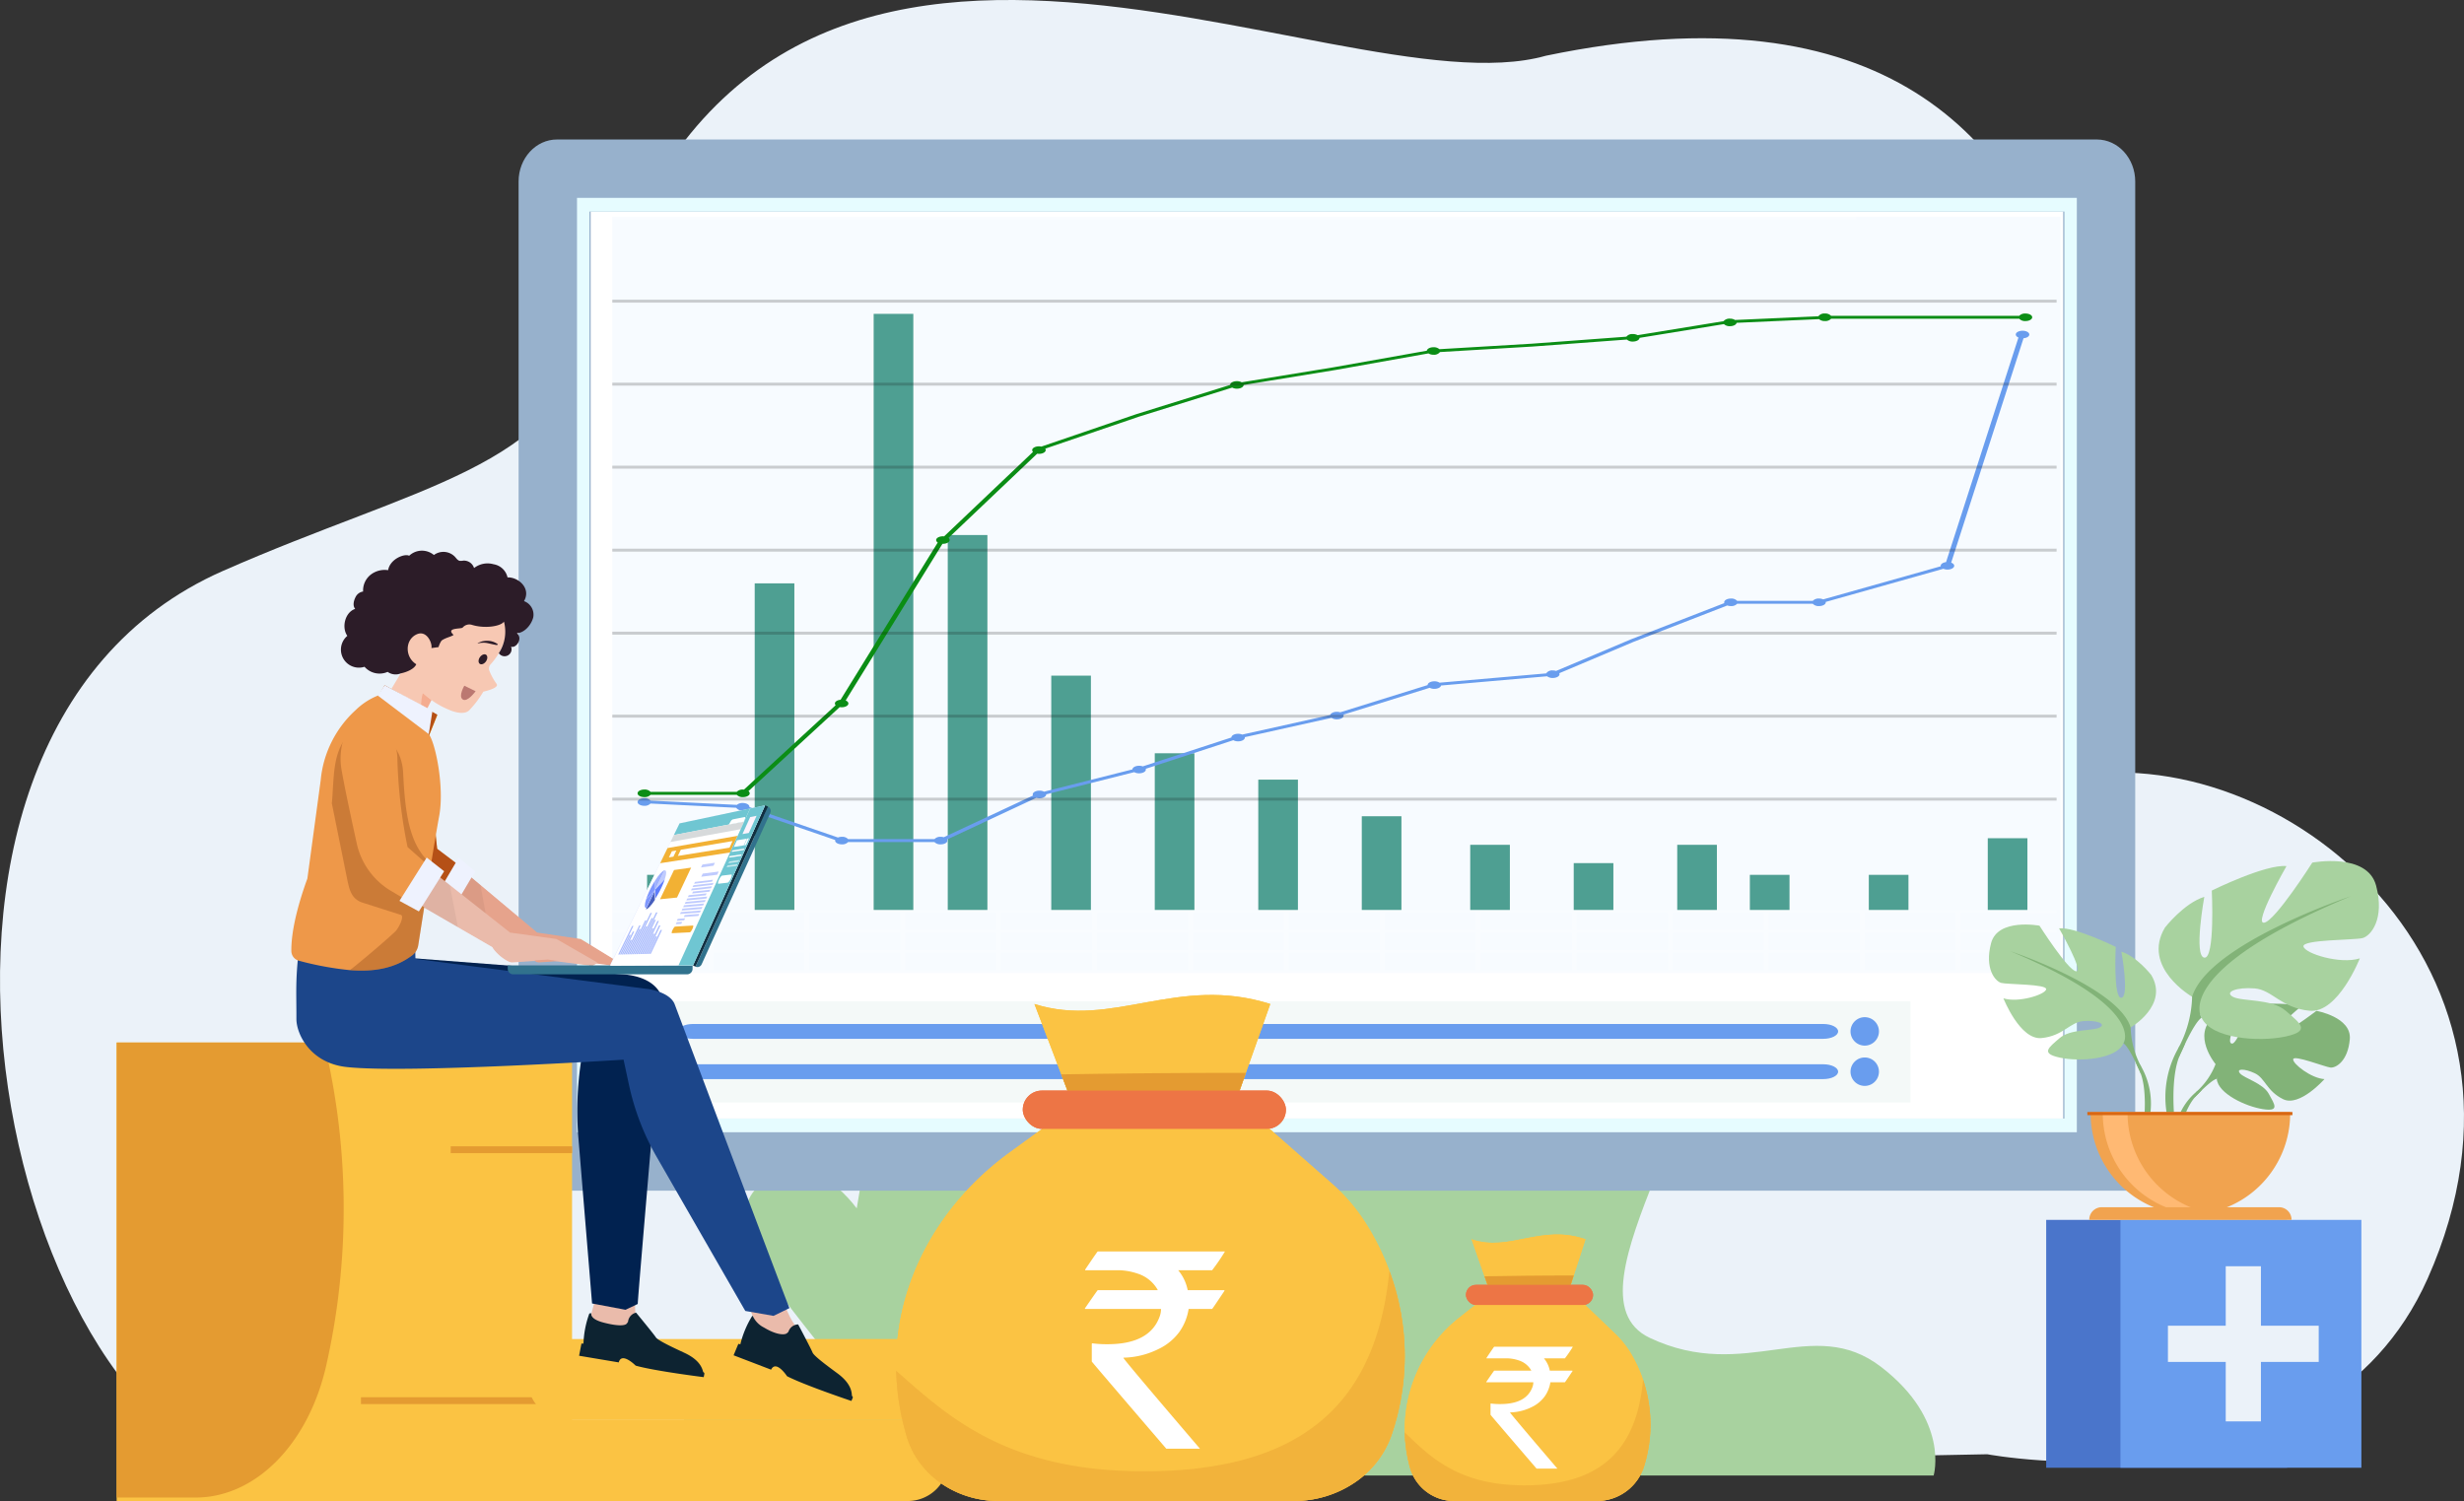 <svg xmlns="http://www.w3.org/2000/svg" width="435" height="265" viewBox="0 0 435 265">
  <rect x="0" y="0" width="435" height="265" fill="#333333" stroke="none"/>
  <g id="Group_22465" data-name="Group 22465" transform="translate(-77.755 -540)">
    <g id="SchemePerformance_graphics" transform="translate(77.755 540)">
      <g id="SchemePerformance">
        <g id="Group_20201" data-name="Group 20201" transform="translate(0)">
          <g id="SIPCalc_graphics" transform="translate(0 0)">
            <g id="Group_83" data-name="Group 83">
              <path id="Path_102" data-name="Path 102" d="M545.159,593.679S604.12,604.82,622.89,562.67c24.351-54.684-25.677-96.148-64.046-88.423,5.749-21.329,27.182-152.181-91.622-127.475-37.729,10.657-139.669-52.651-168.1,48.858-6.761,24.138-30.713,26.8-65.485,42.113-68.051,29.975-36.936,159.938,11.69,160.448S545.159,593.679,545.159,593.679Z" transform="translate(-194.313 -336.93)" fill="#ebf2f9"/>
              <path id="Path_103" data-name="Path 103" d="M1107.829,1081.232c-12.156-9.374-23.827,2.87-40.846-5.136s17.992-47.531,3.89-59.54-37.443,13.509-37.443,13.509,40.846-52.535,25.286-59.088-113.977-23.3-113.977-23.3l-17.782,105.542c-3.637-4.841-11.343-11.084-18.017-3.207-8.878,10.478,20.888,33.045,16.189,37.613s-15.927-14.777-25.427-7.211,2.685,20.545,2.685,20.545l26.658.382s0-.34.012-.958h188.022S1119.985,1090.606,1107.829,1081.232Z" transform="translate(-775.708 -839.884)" fill="#a8d29f"/>
            </g>
          </g>
          <g id="Group_20196" data-name="Group 20196" transform="translate(91.556 24.629)">
            <g id="Group_20018" data-name="Group 20018" transform="translate(0 0)">
              <g id="Group_19982" data-name="Group 19982">
                <g id="Group_19981" data-name="Group 19981">
                  <g id="Group_19980" data-name="Group 19980">
                    <path id="Path_34317" data-name="Path 34317" d="M622.4,273.718c0-4.1,3.032-7.424,6.772-7.424H901.034c3.74,0,6.772,3.324,6.772,7.424V451.88H622.4Z" transform="translate(-622.404 -266.294)" fill="#97b1cc"/>
                  </g>
                  <path id="Path_34320" data-name="Path 34320" d="M899.9,283.829V443.965H639.949V283.829Z" transform="translate(-627.223 -271.11)" fill="#fff"/>
                  <path id="Path_34321" data-name="Path 34321" d="M638.808,282.915H899.214V443.051H638.808V282.915M636.62,280.5V445.465H901.4V280.5H636.62Z" transform="translate(-626.309 -270.196)" fill="#e6fcff"/>
                </g>
              </g>
              <g id="Group_20010" data-name="Group 20010" transform="translate(22.26 152.154)">
                <g id="Group_20009" data-name="Group 20009">
                  <rect id="Rectangle_8867" data-name="Rectangle 8867" width="223.458" height="17.862" transform="translate(223.458 17.862) rotate(180)" fill="#f4f9f8"/>
                  <g id="Group_20007" data-name="Group 20007" transform="translate(5.897 2.801)">
                    <path id="Path_34352" data-name="Path 34352" d="M864.36,477.307h199.555c1.445,0,2.619-.587,2.619-1.31s-1.173-1.31-2.619-1.31H864.36c-1.446,0-2.619.587-2.619,1.31S862.914,477.307,864.36,477.307Z" transform="translate(-861.741 -473.487)" fill="#699dee"/>
                    <path id="Path_34353" data-name="Path 34353" d="M1005.981,475.542a2.51,2.51,0,1,0,2.51-2.51A2.51,2.51,0,0,0,1005.981,475.542Z" transform="translate(-798.999 -473.032)" fill="#699dee"/>
                  </g>
                  <g id="Group_20008" data-name="Group 20008" transform="translate(5.897 9.914)">
                    <path id="Path_34354" data-name="Path 34354" d="M864.36,487.113h199.555c1.445,0,2.619-.586,2.619-1.309s-1.173-1.31-2.619-1.31H864.36c-1.446,0-2.619.586-2.619,1.31S862.914,487.113,864.36,487.113Z" transform="translate(-861.741 -483.294)" fill="#699dee"/>
                    <path id="Path_34355" data-name="Path 34355" d="M1005.981,485.349a2.51,2.51,0,1,0,2.51-2.51A2.511,2.511,0,0,0,1005.981,485.349Z" transform="translate(-798.999 -482.839)" fill="#699dee"/>
                  </g>
                </g>
              </g>
              <g id="Group_20017" data-name="Group 20017" transform="translate(16.541 13.627)">
                <g id="Group_20015" data-name="Group 20015" transform="translate(0 0.006)">
                  <rect id="Rectangle_8871" data-name="Rectangle 8871" width="255.653" height="133.521" fill="#f7fbff"/>
                  <g id="Group_20014" data-name="Group 20014" transform="translate(4.462 17.091)">
                    <g id="Group_20013" data-name="Group 20013" transform="translate(1.679 0.058)">
                      <rect id="Rectangle_8872" data-name="Rectangle 8872" width="4.108" height="6.206" transform="translate(0 99.042)" fill="#4e9f92"/>
                      <rect id="Rectangle_8873" data-name="Rectangle 8873" width="4.108" height="6.206" transform="translate(7.953 99.042)" fill="#4e9f92"/>
                      <rect id="Rectangle_8874" data-name="Rectangle 8874" width="7" height="57.667" transform="translate(19 47.581)" fill="#4e9f92"/>
                      <rect id="Rectangle_8875" data-name="Rectangle 8875" width="7" height="105.248" transform="translate(40)" fill="#4e9f92"/>
                      <rect id="Rectangle_8876" data-name="Rectangle 8876" width="7" height="66.2" transform="translate(53.08 39.048)" fill="#4e9f92"/>
                      <rect id="Rectangle_8877" data-name="Rectangle 8877" width="7" height="41.375" transform="translate(71.354 63.873)" fill="#4e9f92"/>
                      <rect id="Rectangle_8878" data-name="Rectangle 8878" width="7" height="27.67" transform="translate(89.627 77.578)" fill="#4e9f92"/>
                      <rect id="Rectangle_8879" data-name="Rectangle 8879" width="7" height="23.015" transform="translate(107.901 82.233)" fill="#4e9f92"/>
                      <rect id="Rectangle_8880" data-name="Rectangle 8880" width="7" height="16.55" transform="translate(126.174 88.698)" fill="#4e9f92"/>
                      <rect id="Rectangle_8881" data-name="Rectangle 8881" width="7" height="11.508" transform="translate(145.318 93.741)" fill="#4e9f92"/>
                      <rect id="Rectangle_8882" data-name="Rectangle 8882" width="7" height="8.275" transform="translate(163.592 96.973)" fill="#4e9f92"/>
                      <rect id="Rectangle_8883" data-name="Rectangle 8883" width="7" height="11.508" transform="translate(181.865 93.741)" fill="#4e9f92"/>
                      <rect id="Rectangle_8884" data-name="Rectangle 8884" width="7" height="6.206" transform="translate(194.686 99.042)" fill="#4e9f92"/>
                      <rect id="Rectangle_8885" data-name="Rectangle 8885" width="7" height="6.206" transform="translate(215.686 99.042)" fill="#4e9f92"/>
                      <rect id="Rectangle_8886" data-name="Rectangle 8886" width="7" height="12.671" transform="translate(236.686 92.577)" fill="#4e9f92"/>
                    </g>
                    <path id="Path_34357" data-name="Path 34357" d="M904.993,359.907a1.412,1.412,0,0,0-1.1.409H870.683a1.4,1.4,0,0,0-1.1-.41,1.287,1.287,0,0,0-1.14.485l-14.721.656a1.669,1.669,0,0,0-.9-.236,1.348,1.348,0,0,0-1.119.445l-15.175,2.473a1.741,1.741,0,0,0-.854-.2,1.313,1.313,0,0,0-1.129.466l-16.682,1.238-16.328.97a1.5,1.5,0,0,0-1.038-.346c-.625,0-1.132.27-1.183.613l-16.362,2.91-16.326,2.667a1.754,1.754,0,0,0-.847-.2c-.656,0-1.187.3-1.191.665l-16.58,5.169-16.747,5.72a2.039,2.039,0,0,0-.429-.046c-.659,0-1.191.3-1.191.668a.46.46,0,0,0,.145.313l-15.694,14.913a2.14,2.14,0,0,0-.214-.012c-.659,0-1.192.3-1.192.668a.541.541,0,0,0,.284.428L695.811,428.1c-.568.051-1,.324-1,.657a.447.447,0,0,0,.135.3l-16.185,14.9c-.057-.005-.115-.01-.175-.01a1.41,1.41,0,0,0-1.1.41H662.267a1.41,1.41,0,0,0-1.1-.41c-.657,0-1.191.3-1.191.668s.534.668,1.191.668a1.41,1.41,0,0,0,1.1-.409h15.218a1.41,1.41,0,0,0,1.1.409c.659,0,1.191-.3,1.191-.668a.506.506,0,0,0-.227-.39l16.113-14.833a2.009,2.009,0,0,0,.339.031c.659,0,1.192-.3,1.192-.668,0-.219-.19-.412-.48-.533l17.09-27.658c.025,0,.049,0,.077,0,.657,0,1.191-.3,1.191-.668a.494.494,0,0,0-.2-.373l15.647-14.868a2.09,2.09,0,0,0,.319.027c.658,0,1.192-.3,1.192-.668a.418.418,0,0,0-.087-.247l16.536-5.647,16.473-5.137a1.757,1.757,0,0,0,.833.192c.651,0,1.176-.292,1.19-.655l16.25-2.654,16.374-2.918a1.683,1.683,0,0,0,.9.236,1.3,1.3,0,0,0,1.135-.476l16.341-.97,16.655-1.237a1.482,1.482,0,0,0,1.047.356c.649,0,1.175-.291,1.189-.653l14.9-2.43a1.462,1.462,0,0,0,1.059.368c.612,0,1.112-.261,1.177-.594l14.555-.65a1.51,1.51,0,0,0,1.029.338,1.406,1.406,0,0,0,1.1-.41h33.211a1.409,1.409,0,0,0,1.1.41c.659,0,1.191-.3,1.191-.668S905.652,359.907,904.993,359.907Z" transform="translate(-659.976 -359.907)" fill="#0b8d15"/>
                    <path id="Path_34358" data-name="Path 34358" d="M905.674,364.061c0-.369-.533-.668-1.193-.668s-1.193.3-1.193.668c0,.216.186.406.47.528l-12.781,39.655c-.54.064-.947.332-.947.653a.371.371,0,0,0,.014.078l-20.753,5.845a1.832,1.832,0,0,0-.741-.148,1.412,1.412,0,0,0-1.1.41H854.1a1.409,1.409,0,0,0-1.1-.41c-.659,0-1.193.3-1.193.668a.38.38,0,0,0,.027.139l-16.55,6.422-13.153,5.553a1.928,1.928,0,0,0-.582-.088,1.241,1.241,0,0,0-1.163.522l-18.826,1.639a1.663,1.663,0,0,0-.914-.244c-.66,0-1.194.3-1.194.668v0l-15.432,4.806a1.951,1.951,0,0,0-.582-.088c-.6,0-1.086.246-1.174.565l-15.536,3.456a1.855,1.855,0,0,0-.728-.141c-.652,0-1.177.291-1.19.654l-15.641,5.1a1.909,1.909,0,0,0-.647-.108c-.645,0-1.167.287-1.189.645l-15.593,3.931a1.785,1.785,0,0,0-.811-.18c-.66,0-1.193.3-1.193.668a.407.407,0,0,0,.057.194l-15.758,7.361a1.939,1.939,0,0,0-.545-.077,1.416,1.416,0,0,0-1.1.409H697.147a1.415,1.415,0,0,0-1.1-.409,1.872,1.872,0,0,0-.694.126l-15.639-5.372a.358.358,0,0,0,.01-.055c0-.369-.535-.669-1.193-.669a1.522,1.522,0,0,0-1.027.333l-15.229-.753a1.392,1.392,0,0,0-1.106-.419c-.658,0-1.193.3-1.193.668s.535.668,1.193.668a1.425,1.425,0,0,0,1.089-.4l15.128.747a1.28,1.28,0,0,0,1.145.491,1.817,1.817,0,0,0,.753-.154l15.586,5.355a.406.406,0,0,0-.017.1c0,.369.535.668,1.193.668a1.412,1.412,0,0,0,1.1-.41h15.238a1.413,1.413,0,0,0,1.1.41c.658,0,1.193-.3,1.193-.668a.4.4,0,0,0-.057-.194l15.758-7.36a1.966,1.966,0,0,0,.544.077c.658,0,1.193-.3,1.193-.669l0-.016,15.544-3.918a1.736,1.736,0,0,0,.859.206c.66,0,1.193-.3,1.193-.668a.39.39,0,0,0-.024-.133l15.461-5.043a1.751,1.751,0,0,0,.848.2c.66,0,1.193-.3,1.193-.668a.307.307,0,0,0-.012-.071l15.313-3.406a1.634,1.634,0,0,0,.946.265c.66,0,1.193-.3,1.193-.668a.392.392,0,0,0-.043-.167l15.229-4.74a1.774,1.774,0,0,0,.829.188c.612,0,1.111-.259,1.179-.591l18.724-1.631a1.579,1.579,0,0,0,1,.3c.66,0,1.193-.3,1.193-.668a.406.406,0,0,0-.044-.172l13.126-5.542,16.537-6.417a1.909,1.909,0,0,0,.639.106,1.409,1.409,0,0,0,1.1-.409H867.45a1.41,1.41,0,0,0,1.1.409c.658,0,1.193-.3,1.193-.668a.438.438,0,0,0-.012-.065l20.771-5.85a1.847,1.847,0,0,0,.722.139c.659,0,1.193-.3,1.193-.668,0-.232-.212-.436-.533-.555l12.771-39.622C905.232,364.671,905.674,364.4,905.674,364.061Z" transform="translate(-659.976 -360.353)" fill="#699dee"/>
                  </g>
                </g>
                <g id="Group_20016" data-name="Group 20016" transform="translate(0)" opacity="0.2">
                  <rect id="Rectangle_8887" data-name="Rectangle 8887" width="254.979" height="0.517" transform="translate(0 87.922)" fill="#0d0d0d"/>
                  <rect id="Rectangle_8888" data-name="Rectangle 8888" width="254.979" height="0.517" transform="translate(0 14.654)" fill="#0d0d0d"/>
                  <rect id="Rectangle_8889" data-name="Rectangle 8889" width="254.979" height="0.517" transform="translate(0 29.307)" fill="#0d0d0d"/>
                  <rect id="Rectangle_8890" data-name="Rectangle 8890" width="219.619" height="0.517" transform="translate(0)" fill="#fff"/>
                  <rect id="Rectangle_8891" data-name="Rectangle 8891" width="254.979" height="0.517" transform="translate(0 43.961)" fill="#0d0d0d"/>
                  <rect id="Rectangle_8892" data-name="Rectangle 8892" width="254.979" height="0.517" transform="translate(0 58.615)" fill="#0d0d0d"/>
                  <path id="Path_34359" data-name="Path 34359" d="M654.859,481.177H671.8v3.017H654.859v.517H671.8v3.016H654.859v.517H671.8v3.017H654.859v.517l254.979.013v-.517l-16.939-.014v-3.017l16.939.014v-.517l-16.939-.014v-3.016l16.939.013v-.516l-16.939-.014v-3.017l16.939.014v-.518l-254.979-.012Zm221.1,0H892v3.017H875.96Zm0,3.534H892v3.016H875.96Zm0,3.533H892v3.017H875.96Zm-16.939-7.068h16.041v3.017H859.022Zm0,3.534h16.041v3.016H859.022Zm0,3.533h16.041v3.017H859.022Zm-16.939-7.068h16.041v3.017H842.083Zm0,3.534h16.041v3.016H842.083Zm0,3.533h16.041v3.017H842.083Zm-16.938-7.068h16.039v3.017H825.145Zm0,3.534h16.039v3.016H825.145Zm0,3.533h16.039v3.017H825.145Zm-16.939-7.068h16.039v3.017H808.207Zm0,3.534h16.039v3.016H808.207Zm0,3.533h16.039v3.017H808.207Zm-16.939-7.068h16.039v3.017H791.268Zm0,3.534h16.039v3.016H791.268Zm0,3.533h16.039v3.017H791.268Zm-16.939-7.068h16.039v3.017H774.329Zm0,3.534h16.039v3.016H774.329Zm0,3.533h16.039v3.017H774.329Zm-16.939-7.068h16.039v3.017H757.39Zm0,3.534h16.039v3.016H757.39Zm0,3.533h16.039v3.017H757.39Zm-16.939-7.068H756.49v3.017H740.451Zm0,3.534H756.49v3.016H740.451Zm0,3.533H756.49v3.017H740.451Zm-16.939-7.068h16.04v3.017h-16.04Zm0,3.534h16.04v3.016h-16.04Zm0,3.533h16.04v3.017h-16.04Zm-16.938-7.068h16.039v3.017H706.575Zm0,3.534h16.039v3.016H706.575Zm0,3.533h16.039v3.017H706.575Zm-16.939-7.068h16.039v3.017H689.636Zm0,3.534h16.039v3.016H689.636Zm0,3.533h16.039v3.017H689.636ZM672.7,481.176h16.039v3.017H672.7Zm0,3.534h16.039v3.016H672.7Zm0,3.533h16.039v3.017H672.7Z" transform="translate(-654.859 -358.265)" fill="#fff"/>
                  <rect id="Rectangle_8893" data-name="Rectangle 8893" width="254.979" height="0.517" transform="translate(0 102.576)" fill="#0d0d0d"/>
                  <rect id="Rectangle_8894" data-name="Rectangle 8894" width="254.979" height="0.517" transform="translate(0 73.269)" fill="#0d0d0d"/>
                </g>
              </g>
            </g>
          </g>
          <g id="Group_20090" data-name="Group 20090" transform="translate(20.592 184.056)">
            <g id="Group_20202" data-name="Group 20202">
              <rect id="Rectangle_23" data-name="Rectangle 23" width="80.399" height="80.944" fill="#fbc343"/>
              <rect id="Rectangle_24" data-name="Rectangle 24" width="21.421" height="1.207" transform="translate(58.981 18.324)" fill="#e49b31"/>
              <rect id="Rectangle_25" data-name="Rectangle 25" width="37.266" height="1.207" transform="translate(43.135 62.629)" fill="#e49b31"/>
              <path id="Path_29" data-name="Path 29" d="M1960.829,1437.495a125.047,125.047,0,0,1-3.1,27.779c-3.16,13.823-12.483,23.224-23.029,23.224h-13.953v-80.328h36.621A124.984,124.984,0,0,1,1960.829,1437.495Z" transform="translate(-1920.748 -1408.165)" fill="#e49b31"/>
            </g>
          </g>
          <g id="Group_20199" data-name="Group 20199" transform="translate(361.239 215.37)">
            <g id="Group_54" data-name="Group 54">
              <rect id="Rectangle_46" data-name="Rectangle 46" width="42.532" height="43.763" fill="#4a75cb"/>
              <rect id="Rectangle_47" data-name="Rectangle 47" width="42.532" height="43.763" transform="translate(13.114)" fill="#699dee"/>
            </g>
            <rect id="Rectangle_48" data-name="Rectangle 48" width="26.62" height="6.392" transform="translate(21.493 18.685)" fill="#ebf2f9"/>
            <rect id="Rectangle_55" data-name="Rectangle 55" width="27.39" height="6.213" transform="translate(31.697 35.577) rotate(-90)" fill="#ebf2f9"/>
          </g>
          <g id="Group_20200" data-name="Group 20200" transform="translate(351.13 152.02)">
            <g id="Group_68" data-name="Group 68" transform="translate(32.765 25.179)">
              <path id="Path_197" data-name="Path 197" d="M508.345,1042.437s-4.288-5.147-.264-8.417c0,0,2.939-1.831,5.335-1.682,0,0-3.4,5.859-2.3,6.442s3.326-6.809,3.326-6.809,6.688-.667,8.84.4c0,0-5.717,4.814-4.513,5.1s7.38-4.439,7.38-4.439,6.225,1.09,5.893,5-2.477,5.114-3.419,5.01-6.457-2.27-6.577-1.475,3.2,3.392,5.524,3.514c0,0-4.389,4.98-7.305,3.543s-3.166-3.716-4.984-4.57-3.37-.852-2.62.019,4.041,1.718,5.081,3.611,1.973,3.169-1.045,2.7-7.923-2.739-8.138-5.341Z" transform="translate(-501.097 -1031.764)" fill="#82b378"/>
              <g id="Group_67" data-name="Group 67" transform="translate(0 6.338)">
                <path id="Path_198" data-name="Path 198" d="M520.406,1067.707s-16.907-.671-20.641,4.3a12.614,12.614,0,0,1-3.366,4.862l-.4,1.11s2.93-3.178,3.978-3.37C499.981,1074.613,498.342,1068.45,520.406,1067.707Z" transform="translate(-492.518 -1067.677)" fill="#82b378"/>
                <path id="Path_199" data-name="Path 199" d="M479.567,1117.742a10.99,10.99,0,0,0-3.881,7.7l.659.06s1.159-5.1,3.254-7.1S479.567,1117.742,479.567,1117.742Z" transform="translate(-475.686 -1108.546)" fill="#82b378"/>
              </g>
            </g>
            <g id="Group_70" data-name="Group 70" transform="translate(0 11.204)">
              <path id="Path_200" data-name="Path 200" d="M309.685,970.753s6.821-3.93,3.638-9.265c0,0-2.546-3.275-5.275-4.117,0,0,1.455,7.955,0,8.142s-1-8.984-1-8.984-7.185-3.556-10-3.275c0,0,4.456,7.767,3,7.58s-6.457-8.048-6.457-8.048-7.367-1.4-8.549,3.088.728,6.738,1.819,7.019,8.094.187,7.913,1.123-4.911,2.433-7.549,1.591c0,0,2.91,7.393,6.73,7.018s5-2.807,7.367-2.995,4.093.468,2.91,1.123-5.184.215-7.094,1.885-3.456,2.7.091,3.449,9.913.281,11.187-2.526Z" transform="translate(-284.665 -952.578)" fill="#a8d29f"/>
              <g id="Group_69" data-name="Group 69" transform="translate(3.738 4.699)">
                <path id="Path_201" data-name="Path 201" d="M306.459,979.206s19.1,6.363,21.282,13.475a15.28,15.28,0,0,0,1.819,6.831v1.4s-2-4.773-3.092-5.428C326.468,995.489,330.742,989.313,306.459,979.206Z" transform="translate(-306.459 -979.206)" fill="#82b378"/>
                <path id="Path_202" data-name="Path 202" d="M436.731,1090.191A13.273,13.273,0,0,1,438,1100.4l-.758-.21s.736-6.17-.805-9.274S436.731,1090.191,436.731,1090.191Z" transform="translate(-413.63 -1069.884)" fill="#82b378"/>
              </g>
            </g>
            <g id="Group_72" data-name="Group 72" transform="translate(29.961)">
              <path id="Path_203" data-name="Path 203" d="M465.25,913.056s-8.991-5.181-4.8-12.212c0,0,3.357-4.317,6.953-5.427,0,0-1.918,10.485,0,10.732s1.319-11.842,1.319-11.842,9.471-4.687,13.188-4.317c0,0-5.875,10.238-3.956,9.992s8.512-10.609,8.512-10.609,9.711-1.85,11.269,4.071-.959,8.881-2.4,9.252-10.67.247-10.43,1.48,6.474,3.207,9.951,2.1c0,0-3.836,9.745-8.872,9.252s-6.594-3.7-9.711-3.948-5.395.617-3.836,1.48,6.833.283,9.351,2.485,4.556,3.559-.12,4.546-13.068.37-14.746-3.331Z" transform="translate(-459.339 -889.098)" fill="#a8d29f"/>
              <g id="Group_71" data-name="Group 71" transform="translate(1.162 6.195)">
                <path id="Path_204" data-name="Path 204" d="M510.273,924.2s-25.176,8.388-28.054,17.763a20.142,20.142,0,0,1-2.4,9.005v1.85s2.638-6.291,4.076-7.155C483.9,945.662,478.263,937.521,510.273,924.2Z" transform="translate(-477.471 -924.198)" fill="#82b378"/>
                <path id="Path_205" data-name="Path 205" d="M468.466,1070.5a17.5,17.5,0,0,0-1.669,13.451l1-.276s-.969-8.134,1.062-12.225S468.466,1070.5,468.466,1070.5Z" transform="translate(-466.115 -1043.728)" fill="#82b378"/>
              </g>
            </g>
            <path id="Path_206" data-name="Path 206" d="M406.963,1158.26a17.873,17.873,0,0,0,17.613-18.123H389.35A17.873,17.873,0,0,0,406.963,1158.26Z" transform="translate(-371.394 -1095.832)" fill="#f1a34f"/>
            <path id="Path_207" data-name="Path 207" d="M421.665,1158.121a17.121,17.121,0,0,1-2.188.139,17.873,17.873,0,0,1-17.612-18.123h4.376A17.955,17.955,0,0,0,421.665,1158.121Z" transform="translate(-381.762 -1095.831)" fill="#ffb973"/>
            <path id="Path_208" data-name="Path 208" d="M421.471,1235.379H390.105a2.205,2.205,0,0,0-2.173,2.236h35.712A2.205,2.205,0,0,0,421.471,1235.379Z" transform="translate(-370.219 -1174.264)" fill="#f1a34f"/>
            <rect id="Rectangle_54" data-name="Rectangle 54" width="36.206" height="0.556" transform="translate(17.377 44.305)" fill="#d86713"/>
          </g>
        </g>
      </g>
      <path id="Rectangle_8900" data-name="Rectangle 8900" d="M7.148,0H67.123a7.148,7.148,0,0,1,7.148,7.148v0A7.148,7.148,0,0,1,67.124,14.3H7.148A7.148,7.148,0,0,1,0,7.148v0A7.148,7.148,0,0,1,7.148,0Z" transform="translate(93.14 236.407)" fill="#fbc343"/>
      <path id="Rectangle_8899" data-name="Rectangle 8899" d="M7.148,0H67.123a7.148,7.148,0,0,1,7.148,7.148v0A7.148,7.148,0,0,1,67.124,14.3H7.148A7.148,7.148,0,0,1,0,7.148v0A7.148,7.148,0,0,1,7.148,0Z" transform="translate(93.14 250.704)" fill="#fbc343"/>
      <g id="Group_20203" data-name="Group 20203" transform="translate(51.434 97.219)">
        <g id="Group_20040" data-name="Group 20040" transform="translate(8.778)">
          <g id="Group_20036" data-name="Group 20036" transform="translate(5.004 19.784)">
            <path id="Path_34381" data-name="Path 34381" d="M565.4,394.185l7.065,3.258,5.926-11.818-6.331-2.54Z" transform="translate(-565.405 -383.085)" fill="#f7c8b3"/>
            <path id="Path_34382" data-name="Path 34382" d="M579.266,391.385a15.115,15.115,0,0,1-1.5-1.208c-.514,1.19-.358,4.91-.358,4.91Z" transform="translate(-568.303 -384.8)" fill="#ef5a29" opacity="0.25"/>
          </g>
          <path id="Path_34383" data-name="Path 34383" d="M586.994,383.226a17.782,17.782,0,0,1-2.519,3.314c-.773.726-2.321.441-3.632-.156a14.648,14.648,0,0,1-6.1-4.707,24.594,24.594,0,0,1-2.535-4.557,13.577,13.577,0,0,1,1.559-11.771c3.873-5.894,15.538-1.668,17.476,4.838a8.3,8.3,0,0,1-.379,3.632c-.014.05-.03.1-.045.151a11.788,11.788,0,0,1-2.515,4.4,1.1,1.1,0,0,0-.274,1.1,10.84,10.84,0,0,0,1.3,2.377C589.9,382.615,586.994,383.226,586.994,383.226Z" transform="translate(-561.877 -358.332)" fill="#f7c8b3"/>
          <path id="Path_34384" data-name="Path 34384" d="M589.834,371.544c1.113.039,2.493-1.216,2.9-2.786A2.541,2.541,0,0,0,591.1,365.9c1.307-2.244-.983-4.258-2.907-4.188a3.016,3.016,0,0,0-2.466-2.324,3.887,3.887,0,0,0-3.444.67,1.867,1.867,0,0,0-1.927-1.307,2.082,2.082,0,0,1-.592.037c-.374-.071-.6-.436-.857-.719a2.825,2.825,0,0,0-3.713-.311,3.292,3.292,0,0,0-4.374.137c-.672-.434-3.335.458-3.71,2.541a4.032,4.032,0,0,0-3.124.836,3.551,3.551,0,0,0-1.29,2.935,1.754,1.754,0,0,0-1.337.989c-.27.512-.575,1.487-.061,2.077-1.769.56-2.453,3.238-1.389,4.759a3.183,3.183,0,0,0,3.036,5.459,3.533,3.533,0,0,0,4.082.9,2.4,2.4,0,0,0,2.337.259c1.033-.209,2.379-.769,2.716-1.607-2.063-1.283-1.995-4.367.1-5.291,1.786-.785,2.777,1.654,2.573,2.437l1.259-.171a4.123,4.123,0,0,1,.528-1.144c.716-.534,1.765-.7,2.126-1.009-1.459-1.334,1.361-1.008,1.607-1.3a1.543,1.543,0,0,1,1.646-.471c2.256.7,5.074.265,5.641-.573a6.873,6.873,0,0,1-.908,5.568,1.231,1.231,0,0,0,2.157-1.161C589.644,374.31,591,372.533,589.834,371.544Z" transform="translate(-558.804 -356.99)" fill="#2c1c28"/>
          <g id="Group_20039" data-name="Group 20039" transform="translate(21.176 15.912)">
            <path id="Path_34385" data-name="Path 34385" d="M594.182,378.588a3.16,3.16,0,0,0-1.783-.606,3.711,3.711,0,0,0-.926.088,3.418,3.418,0,0,0-.848.338l.021.047a3.32,3.32,0,0,1,.862-.13,3.409,3.409,0,0,1,.848.068c.279.053,1.372.327,1.7.343Z" transform="translate(-587.677 -377.979)" fill="#2c1c28"/>
            <path id="Path_34386" data-name="Path 34386" d="M589.313,389.411l-.348-.169-1.643-.8s-1.111,1.882-.274,2.427S589.313,389.411,589.313,389.411Z" transform="translate(-586.736 -380.51)" fill="#bb7871"/>
            <g id="Group_20038" data-name="Group 20038" transform="translate(3.098 2.383)">
              <g id="Group_20037" data-name="Group 20037">
                <path id="Path_34387" data-name="Path 34387" d="M592.131,382.379c-.307.442-.8.634-1.093.428s-.287-.732.021-1.174.8-.635,1.093-.428S592.439,381.936,592.131,382.379Z" transform="translate(-590.822 -381.123)" fill="#2c1c28"/>
              </g>
            </g>
          </g>
        </g>
        <g id="Group_20051" data-name="Group 20051" transform="translate(0.87 66.962)">
          <g id="Group_20050" data-name="Group 20050" transform="translate(0 0)">
            <g id="Group_20045" data-name="Group 20045" transform="translate(7.212 3.966)">
              <g id="Group_20044" data-name="Group 20044" transform="translate(42.721 41.575)">
                <g id="Group_20043" data-name="Group 20043">
                  <g id="Group_20042" data-name="Group 20042">
                    <g id="Group_20041" data-name="Group 20041" transform="translate(0.958)">
                      <path id="Path_34388" data-name="Path 34388" d="M617.892,505.384l8.492,1.14s-3.7,21.9-.974,24.189c.24.716,8.319,6.007,7.5,6.571s-17.269-4.443-17.414-5.024c-.033-.133,2.491-9.389,2.513-9.517Z" transform="translate(-615.501 -505.384)" fill="#eabbab"/>
                    </g>
                    <path id="Path_34389" data-name="Path 34389" d="M624.3,534.441s3.1,3.754,3.489,4.36c.357.554,3.1,1.827,5.036,2.728,2.842,1.32,3.16,2.837,3.324,3.412h0a.271.271,0,0,1,.195.328l-.108.556s-8.62-1.073-12.013-2.033c0,0-2.475-2.508-2.989-.571l-7-1.174.416-2.146.359,0a17.069,17.069,0,0,1,1.039-5.322l.356-.043s-.4.983,2.094,1.642,3.868.6,4.173.167.2-.25.2-.25A1.834,1.834,0,0,1,624.3,534.441Z" transform="translate(-614.237 -512.412)" fill="#0d2331"/>
                  </g>
                </g>
              </g>
              <path id="Path_34390" data-name="Path 34390" d="M601.435,466.956l-40.257,1.9-3.29-18.313,50.157,3.855c4.814.259,7.612,2.629,7.349,5.834,0,0-4.358,50.4-4.438,52.385l-2.153,1.024-5.907-1.113-2.456-29.749a59.2,59.2,0,0,1,1-15.825Z" transform="translate(-557.887 -450.546)" fill="#012250"/>
            </g>
            <g id="Group_20049" data-name="Group 20049">
              <g id="Group_20048" data-name="Group 20048" transform="translate(72.036 49.883)">
                <g id="Group_20047" data-name="Group 20047">
                  <g id="Group_20046" data-name="Group 20046">
                    <path id="Path_34391" data-name="Path 34391" d="M651.881,511.111l1.735,4.649c1.315,3.528,3.852,13.439,6.208,15.756.648.378-4.352,5.693-4.841,5.353-.111-.078-4.128-10.236-4.189-10.351l-2.9-6.114q-1.245-2.638-2.688-5.174l-1.819-3.352Z" transform="translate(-643.391 -511.111)" fill="#eabbab"/>
                  </g>
                  <path id="Path_34392" data-name="Path 34392" d="M661.609,536.7s2.279,4.291,2.539,4.961c.238.613,2.666,2.4,4.386,3.669,2.52,1.855,2.525,3.4,2.569,4h0a.27.27,0,0,1,.125.359l-.218.523s-8.234-2.758-11.366-4.371c0,0-1.92-2.947-2.814-1.152l-6.621-2.537.841-2.019.352.075A17.116,17.116,0,0,1,653.5,535.2l.1.008a4.186,4.186,0,0,0,1.982,2.044c2.2,1.332,3.671,1.356,4.058.99s.243-.206.243-.206A1.844,1.844,0,0,1,661.609,536.7Z" transform="translate(-645.04 -516.938)" fill="#0d2331"/>
                </g>
              </g>
              <path id="Path_34393" data-name="Path 34393" d="M548.4,461.081c.014-5.509-.29-7.583.9-15.766l20,.543.114,4.564,40.863,5.3c.433.035,4.108.594,4.917,2.748,0,0,19.18,51.016,20.244,53.608l-2.807,1.373-4.985-.869L612,485.384a44.283,44.283,0,0,1-4.9-12.765l-.945-4.4s-38.316,2.469-48.892,1.3C550.718,468.8,548.408,463.567,548.4,461.081Z" transform="translate(-548.374 -445.315)" fill="#1c468a"/>
            </g>
          </g>
          <path id="Path_34394" data-name="Path 34394" d="M569.442,445.666l.063,2.656-20.51.023.449-3.03Z" transform="translate(-548.524 -445.315)" fill="#202a46"/>
        </g>
        <g id="Group_20060" data-name="Group 20060" transform="translate(8.697 23.859)">
          <path id="Path_34395" data-name="Path 34395" d="M567.373,390.6l8.988,6.8,1.507-3.745-9.3-5.2Z" transform="translate(-560.796 -388.461)" fill="#f2b134"/>
          <g id="Group_20055" data-name="Group 20055" transform="translate(6.577 6.129)">
            <path id="Path_34396" data-name="Path 34396" d="M584.362,430.426l13.9,11.659a.774.774,0,0,1,.2.193h0l7.72,1.137,6.773,4.139-.82.507-7.4-1.016-5.939.4c-.642.02-2.525-1.359-3.246-2.7l-15.76-9.7Z" transform="translate(-570.379 -404.74)" fill="#e6a38c"/>
            <path id="Path_34397" data-name="Path 34397" d="M589.226,434.18l-3.086-2.589L582.8,436.73l7.757,4.774Z" transform="translate(-571.103 -405.021)" opacity="0.05"/>
            <g id="Group_20054" data-name="Group 20054">
              <g id="Group_20053" data-name="Group 20053">
                <g id="Group_20052" data-name="Group 20052">
                  <path id="Path_34398" data-name="Path 34398" d="M570.583,396.591c3.839-.5,6.205,3.3,6.213,6.821.016,7.294,1.051,15.876,1.051,15.876l4.95,3.744-4.017,5.622-7.578-4.786s-2.986-14.078-3.7-18.707C566.926,401.408,568.308,396.89,570.583,396.591Z" transform="translate(-567.373 -396.545)" fill="#f6c95a"/>
                </g>
              </g>
              <path id="Path_34399" data-name="Path 34399" d="M583.479,438.105l-3.22-1.866,4.519-7.644,2.894,2.417Z" transform="translate(-570.49 -404.297)" fill="#eef2fe"/>
            </g>
          </g>
          <path id="Path_34400" data-name="Path 34400" d="M567.373,390.3l8.988,6.8.649-4.107-8.441-4.528Z" transform="translate(-560.796 -388.461)" fill="#eef2fe"/>
          <g id="Group_20059" data-name="Group 20059" transform="translate(0 6.129)">
            <path id="Path_34401" data-name="Path 34401" d="M576.773,430.426l14.788,11.659a.791.791,0,0,1,.218.193h0L600,443.415l7.206,4.139-.873.507-7.87-1.016-6.318.4c-.683.02-2.685-1.359-3.453-2.7l-16.766-9.7Z" transform="translate(-561.896 -404.74)" fill="#eabbab"/>
            <path id="Path_34402" data-name="Path 34402" d="M581.947,434.18l-3.283-2.589-3.557,5.139,8.252,4.774Z" transform="translate(-562.666 -405.021)" opacity="0.05"/>
            <g id="Group_20058" data-name="Group 20058">
              <g id="Group_20057" data-name="Group 20057">
                <g id="Group_20056" data-name="Group 20056">
                  <path id="Path_34403" data-name="Path 34403" d="M562.113,396.591c4.083-.5,6.6,3.3,6.609,6.821a88.3,88.3,0,0,0,1.794,15.574l4.59,4.046-4.273,5.622-3.226-1.915a13,13,0,0,1-6.063-8.4c-.98-4.472-2.262-10.46-2.707-13.182C558.223,401.408,559.693,396.89,562.113,396.591Z" transform="translate(-558.698 -396.545)" fill="#f6c95a"/>
                </g>
              </g>
              <path id="Path_34404" data-name="Path 34404" d="M575.833,438.105l-3.425-1.866,4.807-7.644,3.079,2.417Z" transform="translate(-562.014 -404.297)" fill="#eef2fe"/>
            </g>
          </g>
        </g>
        <g id="Group_20071" data-name="Group 20071" transform="translate(0 23.757)">
          <path id="Path_34405" data-name="Path 34405" d="M567.373,390.468l8.988,6.8,1.507-3.745-9.3-5.2Z" transform="translate(-552.099 -388.327)" fill="#b55016"/>
          <g id="Group_20064" data-name="Group 20064" transform="translate(15.274 6.128)">
            <path id="Path_34406" data-name="Path 34406" d="M584.362,430.291l13.9,11.659a.764.764,0,0,1,.2.194h0l7.72,1.137,6.773,4.139-.82.507-7.4-1.016-5.939.4c-.642.019-2.525-1.36-3.246-2.7l-15.76-9.7Z" transform="translate(-570.379 -404.605)" fill="#e6a38c"/>
            <path id="Path_34407" data-name="Path 34407" d="M589.226,434.045l-3.086-2.589L582.8,436.6l7.757,4.774Z" transform="translate(-571.103 -404.886)" opacity="0.05"/>
            <g id="Group_20063" data-name="Group 20063">
              <g id="Group_20062" data-name="Group 20062">
                <g id="Group_20061" data-name="Group 20061">
                  <path id="Path_34408" data-name="Path 34408" d="M570.583,396.456c3.839-.5,6.205,3.3,6.213,6.821.016,7.294,1.051,15.876,1.051,15.876l4.95,3.744-4.017,5.622-7.578-4.787s-2.986-14.078-3.7-18.707C566.926,401.273,568.308,396.755,570.583,396.456Z" transform="translate(-567.373 -396.41)" fill="#b55016"/>
                </g>
              </g>
              <path id="Path_34409" data-name="Path 34409" d="M583.479,437.971l-3.22-1.866,4.519-7.644,2.894,2.417Z" transform="translate(-570.49 -404.162)" fill="#eef2fe"/>
            </g>
          </g>
          <g id="Group_20065" data-name="Group 20065" transform="translate(0 1.768)">
            <path id="Path_34410" data-name="Path 34410" d="M573.328,411.979c-.638,3.443-1.873,11.136-2.763,16.861-.409,2.6-.754,4.794-.942,6a2.758,2.758,0,0,1-1.068,1.747c-3.1,2.344-6.856,2.931-10.99,2.607a55.184,55.184,0,0,1-9-1.661,1.787,1.787,0,0,1-1.336-1.722c-.045-3.221,1.005-7.785,2.828-12.789l2.35-17.342a19.105,19.105,0,0,1,6.144-12.371,12.073,12.073,0,0,1,3.946-2.585c1.559-.6,6.133,3.13,8.991,6.8C572.648,399.011,574.28,406.819,573.328,411.979Z" transform="translate(-547.226 -390.659)" fill="#ee9849"/>
          </g>
          <g id="Group_20066" data-name="Group 20066" transform="translate(7.148 7.862)" opacity="0.3">
            <path id="Path_34411" data-name="Path 34411" d="M574.169,422.372c-.021.283-1.3,8.14-1.324,8.412-.409,2.6-.754,4.794-.942,6a2.758,2.758,0,0,1-1.068,1.747c-3.1,2.344-6.856,2.931-10.99,2.606,2.533-1.968,7.379-6.155,8.091-6.908.482-.513,1.549-2.5.942-2.836l-6.949-2.219c-1.8-.68-2.167-2.167-2.554-4.051l-2.721-13.439c.46-4.8-.021-9.493,3.558-12.727.834-.753,8.669-.306,9.035,7.39C569.6,413.769,570.4,419.139,574.169,422.372Z" transform="translate(-556.654 -398.697)" fill="#79360f"/>
          </g>
          <path id="Path_34412" data-name="Path 34412" d="M567.373,390.162l8.988,6.8.649-4.107-8.441-4.528Z" transform="translate(-552.099 -388.327)" fill="#eef2fe"/>
          <g id="Group_20070" data-name="Group 20070" transform="translate(8.697 6.128)">
            <path id="Path_34413" data-name="Path 34413" d="M576.773,430.291l14.788,11.659a.781.781,0,0,1,.218.194h0L600,443.28l7.206,4.139-.873.507-7.87-1.016-6.318.4c-.683.019-2.685-1.36-3.453-2.7l-16.766-9.7Z" transform="translate(-561.896 -404.605)" fill="#eabbab"/>
            <path id="Path_34414" data-name="Path 34414" d="M581.947,434.045l-3.283-2.589-3.557,5.139,8.252,4.774Z" transform="translate(-562.666 -404.886)" opacity="0.05"/>
            <g id="Group_20069" data-name="Group 20069">
              <g id="Group_20068" data-name="Group 20068">
                <g id="Group_20067" data-name="Group 20067">
                  <path id="Path_34415" data-name="Path 34415" d="M562.113,396.456c4.083-.5,6.6,3.3,6.609,6.821a88.3,88.3,0,0,0,1.794,15.574l4.59,4.046-4.273,5.622-3.226-1.916a13,13,0,0,1-6.063-8.4c-.98-4.472-2.262-10.46-2.707-13.182C558.223,401.273,559.693,396.755,562.113,396.456Z" transform="translate(-558.698 -396.41)" fill="#ee9849"/>
                </g>
              </g>
              <path id="Path_34416" data-name="Path 34416" d="M575.833,437.971l-3.425-1.866,4.807-7.644,3.079,2.417Z" transform="translate(-562.014 -404.162)" fill="#eef2fe"/>
            </g>
          </g>
        </g>
        <g id="Group_20088" data-name="Group 20088" transform="translate(38.201 44.966)">
          <g id="Group_20074" data-name="Group 20074" transform="translate(0)">
            <path id="Path_34417" data-name="Path 34417" d="M621.418,444.552l14.584.077L648.807,416.3,633.7,419.5Z" transform="translate(-603.371 -416.301)" fill="#dee5fe"/>
            <g id="Group_20073" data-name="Group 20073" transform="translate(0 0)">
              <path id="Rectangle_8895" data-name="Rectangle 8895" d="M.98,0H31.654a.98.98,0,0,1,.98.98v.605a0,0,0,0,1,0,0H0a0,0,0,0,1,0,0V.98A.98.98,0,0,1,.98,0Z" transform="translate(32.634 29.836) rotate(180)" fill="#31728d"/>
              <g id="Group_20072" data-name="Group 20072" transform="translate(32.634 0)">
                <path id="Path_34418" data-name="Path 34418" d="M642.424,444.444,654.547,417.7a.819.819,0,0,0-.406-1.084h0l-12.8,28.239h0A.819.819,0,0,0,642.424,444.444Z" transform="translate(-640.824 -416.376)" fill="#31728d"/>
                <rect id="Rectangle_8896" data-name="Rectangle 8896" width="31.006" height="0.567" transform="matrix(0.413, -0.911, 0.911, 0.413, 0, 28.239)" fill="#112f41"/>
              </g>
            </g>
          </g>
          <g id="Group_20087" data-name="Group 20087" transform="translate(18.075)">
            <g id="Group_20086" data-name="Group 20086">
              <path id="Path_34419" data-name="Path 34419" d="M621.455,444.658l14.644-.069,12.676-28.165-15.064,3.105Z" transform="translate(-621.455 -416.331)" fill="#fff"/>
              <g id="Group_20076" data-name="Group 20076" transform="translate(8.835 0.545)">
                <path id="Path_34420" data-name="Path 34420" d="M636.307,421.715l12.4-2.372,1.06-2.322-12.461,2.638Z" transform="translate(-633.882 -417.021)" fill="#6fc6d2"/>
                <path id="Path_34421" data-name="Path 34421" d="M635.521,423.682l12.386-2.257.613-1.343-12.4,2.372Z" transform="translate(-633.692 -417.761)" fill="#d7dadb"/>
                <path id="Path_34422" data-name="Path 34422" d="M649.818,419.432l2.057-.406c.118-.023.159.087.1.268l-.171.533-2.7.516.327-.553A.751.751,0,0,1,649.818,419.432Z" transform="translate(-636.979 -417.505)" fill="#fff"/>
                <g id="Group_20075" data-name="Group 20075" transform="translate(0 4.834)">
                  <path id="Path_34423" data-name="Path 34423" d="M633.109,428.234l12.339-1.9,1.341-2.937-12.373,2.156Z" transform="translate(-633.109 -423.397)" fill="#f2b134"/>
                  <path id="Path_34424" data-name="Path 34424" d="M637.227,427.244l9.127-1.464.533-1.162-9.136,1.539Z" transform="translate(-634.105 -423.692)" fill="#fff"/>
                  <path id="Path_34425" data-name="Path 34425" d="M635.148,428.031l.793-.127.522-1.081-.794.134Z" transform="translate(-633.602 -424.225)" fill="#fff"/>
                </g>
              </g>
              <g id="Group_20082" data-name="Group 20082" transform="translate(1.424 10.136)">
                <path id="Path_34426" data-name="Path 34426" d="M633.076,436.384l3-.3,2.495-5.286-3.023.427Z" transform="translate(-625.689 -429.942)" fill="#f2b134"/>
                <g id="Group_20077" data-name="Group 20077" transform="translate(4.709 1.327)">
                  <path id="Path_34427" data-name="Path 34427" d="M633.591,431.427l.01,0c.374-.053.362.6.028,1.619l-1.7,1.825Z" transform="translate(-630.12 -431.421)" fill="#bfcbfe"/>
                  <path id="Path_34428" data-name="Path 34428" d="M633.629,433.561a13.172,13.172,0,0,1-.641,1.56,16.237,16.237,0,0,1-1.014,1.807l-.045-1.542Z" transform="translate(-630.12 -431.939)" fill="#5f7dfc"/>
                  <path id="Path_34429" data-name="Path 34429" d="M631.869,433.31c.664-1.061,1.329-1.816,1.707-1.881l-1.662,3.441Z" transform="translate(-630.106 -431.423)" fill="#9fb1fd"/>
                  <path id="Path_34430" data-name="Path 34430" d="M631.373,433.91l.045,1.56-1.6,1.718a12.806,12.806,0,0,1,.713-1.754A16.53,16.53,0,0,1,631.373,433.91Z" transform="translate(-629.61 -432.023)" fill="#7f97fd"/>
                  <path id="Path_34431" data-name="Path 34431" d="M631.373,437.837c-.633.97-1.246,1.632-1.592,1.663h0l1.55-3.209Z" transform="translate(-629.6 -432.599)" fill="#475ebd"/>
                  <path id="Path_34432" data-name="Path 34432" d="M629.805,439.172c-.342.029-.338-.569-.054-1.486l1.6-1.718Z" transform="translate(-629.543 -432.521)" fill="#7f97fd"/>
                </g>
                <g id="Group_20078" data-name="Group 20078" transform="translate(9.445)">
                  <path id="Path_34433" data-name="Path 34433" d="M642.623,430.5l2.212-.308.242-.525-2.213.317Z" transform="translate(-637.443 -429.671)" fill="#bfcbfe"/>
                  <path id="Path_34434" data-name="Path 34434" d="M642.679,432.635l2.825-.358.259-.564-2.826.369Z" transform="translate(-637.457 -430.165)" fill="#bfcbfe"/>
                  <path id="Path_34435" data-name="Path 34435" d="M641.011,434.339l3.159-.373.155-.338-3.16.381Z" transform="translate(-637.053 -430.628)" fill="#bfcbfe"/>
                  <path id="Path_34436" data-name="Path 34436" d="M640.651,435.1l3.547-.4.156-.34-3.548.412Z" transform="translate(-636.966 -430.804)" fill="#bfcbfe"/>
                  <path id="Path_34437" data-name="Path 34437" d="M640.289,435.878l3.545-.388.156-.342-3.546.4Z" transform="translate(-636.879 -430.996)" fill="#bfcbfe"/>
                  <path id="Path_34438" data-name="Path 34438" d="M640.548,436.61l3.072-.323.157-.343-3.073.33Z" transform="translate(-636.941 -431.188)" fill="#bfcbfe"/>
                  <path id="Path_34439" data-name="Path 34439" d="M639.564,437.455l3.151-.317.157-.343-3.153.325Z" transform="translate(-636.703 -431.394)" fill="#bfcbfe"/>
                  <path id="Path_34440" data-name="Path 34440" d="M639.2,438.228l3.539-.34.158-.345-3.54.349Z" transform="translate(-636.615 -431.575)" fill="#bfcbfe"/>
                  <path id="Path_34441" data-name="Path 34441" d="M638.833,439.017l3.537-.324.158-.346-3.538.333Z" transform="translate(-636.526 -431.769)" fill="#bfcbfe"/>
                  <path id="Path_34442" data-name="Path 34442" d="M638.466,439.807,642,439.5l.159-.347-3.536.317Z" transform="translate(-636.438 -431.964)" fill="#bfcbfe"/>
                  <path id="Path_34443" data-name="Path 34443" d="M638.1,440.6l3.533-.291.159-.348-3.534.3Z" transform="translate(-636.349 -432.16)" fill="#bfcbfe"/>
                  <path id="Path_34444" data-name="Path 34444" d="M637.729,441.4l3.531-.274.16-.349-3.532.284Z" transform="translate(-636.259 -432.356)" fill="#bfcbfe"/>
                  <path id="Path_34445" data-name="Path 34445" d="M638.621,442.125l2.571-.188.161-.351-2.572.195Z" transform="translate(-636.475 -432.553)" fill="#bfcbfe"/>
                  <path id="Path_34446" data-name="Path 34446" d="M636.987,443.046l1.3-.089.16-.346-1.3.092Z" transform="translate(-636.08 -432.801)" fill="#bfcbfe"/>
                  <path id="Path_34447" data-name="Path 34447" d="M636.744,443.845l.969-.062.161-.346-.969.064Z" transform="translate(-636.021 -433)" fill="#bfcbfe"/>
                  <path id="Path_34448" data-name="Path 34448" d="M635.84,445.646l3.166-.162c.1,0,.3-.277.455-.609h0c.151-.331.193-.594.093-.588l-3.17.191c-.095.006-.293.271-.443.592h0C635.791,445.392,635.745,445.65,635.84,445.646Z" transform="translate(-635.791 -433.206)" fill="#f2b134"/>
                </g>
                <g id="Group_20081" data-name="Group 20081" transform="translate(0 8.762)">
                  <g id="Group_20079" data-name="Group 20079" transform="translate(2.841)">
                    <path id="Path_34449" data-name="Path 34449" d="M630.562,449.537l.277-.006,1.99-4.218-.278.016Z" transform="translate(-627.922 -442.216)" fill="#acbdfc"/>
                    <path id="Path_34450" data-name="Path 34450" d="M630.118,449.908l.275-.006,1.459-3.088-.276.013Z" transform="translate(-627.814 -442.579)" fill="#acbdfc"/>
                    <path id="Path_34451" data-name="Path 34451" d="M629.95,449.292l2.386-5.033-.275.016-2.384,5.021Z" transform="translate(-627.708 -441.961)" fill="#acbdfc"/>
                    <path id="Path_34452" data-name="Path 34452" d="M629.237,449.771l.272-.006,1.7-3.578-.274.014Z" transform="translate(-627.601 -442.427)" fill="#acbdfc"/>
                    <path id="Path_34453" data-name="Path 34453" d="M628.8,449.058l.271-.006,2.776-5.841-.273.019Z" transform="translate(-627.496 -441.707)" fill="#acbdfc"/>
                    <path id="Path_34454" data-name="Path 34454" d="M628.367,449.479l.269-.006,2.167-4.553-.271.016Z" transform="translate(-627.391 -442.121)" fill="#acbdfc"/>
                    <path id="Path_34455" data-name="Path 34455" d="M627.936,449.007,628.2,449l2.891-6.063-.27.019Z" transform="translate(-627.286 -441.641)" fill="#acbdfc"/>
                    <path id="Path_34456" data-name="Path 34456" d="M627.506,448.6l.266-.006,3.519-7.367-.269.022Z" transform="translate(-627.183 -441.228)" fill="#acbdfc"/>
                    <path id="Path_34457" data-name="Path 34457" d="M627.079,448.925l.265-.006,3.052-6.378-.267.02Z" transform="translate(-627.079 -441.546)" fill="#acbdfc"/>
                  </g>
                  <g id="Group_20080" data-name="Group 20080" transform="translate(0 0.082)">
                    <path id="Path_34458" data-name="Path 34458" d="M623.333,449.431l.252-.006,2.455-5.053-.254.017Z" transform="translate(-623.333 -442.07)" fill="#acbdfc"/>
                    <path id="Path_34459" data-name="Path 34459" d="M623.739,449.932l.253-.006,1.675-3.453-.255.013Z" transform="translate(-623.431 -442.578)" fill="#acbdfc"/>
                    <path id="Path_34460" data-name="Path 34460" d="M624.147,449.734l.255-.006,1.961-4.048-.256.015Z" transform="translate(-623.53 -442.386)" fill="#acbdfc"/>
                    <path id="Path_34461" data-name="Path 34461" d="M624.558,450.2l.256-.006,1.24-2.564-.257.011Z" transform="translate(-623.629 -442.857)" fill="#acbdfc"/>
                    <path id="Path_34462" data-name="Path 34462" d="M624.971,449.377l.257-.006,2.465-5.107-.259.017Z" transform="translate(-623.729 -442.044)" fill="#acbdfc"/>
                    <path id="Path_34463" data-name="Path 34463" d="M625.386,449.573l.259-.006L627.8,445.1l-.26.016Z" transform="translate(-623.829 -442.246)" fill="#acbdfc"/>
                    <path id="Path_34464" data-name="Path 34464" d="M625.8,449.08l.26-.006,2.877-5.981-.263.019Z" transform="translate(-623.93 -441.761)" fill="#acbdfc"/>
                    <path id="Path_34465" data-name="Path 34465" d="M626.223,448.648l.262-.006,3.509-7.307-.265.022Z" transform="translate(-624.032 -441.335)" fill="#acbdfc"/>
                    <path id="Path_34466" data-name="Path 34466" d="M626.646,449.395l.263-.006,2.367-4.936-.265.017Z" transform="translate(-624.134 -442.089)" fill="#acbdfc"/>
                  </g>
                </g>
              </g>
              <path id="Path_34467" data-name="Path 34467" d="M639.946,444.56,652.664,416.3l-2.638.545-12.662,27.725Z" transform="translate(-625.302 -416.301)" fill="#6fc6d2"/>
              <path id="Path_34468" data-name="Path 34468" d="M652.273,421.965l1.125-.2,1.367-3.025-1.127.22Z" transform="translate(-628.908 -416.892)" fill="#fdf3fd"/>
              <g id="Group_20083" data-name="Group 20083" transform="translate(20.989 5.809)">
                <path id="Path_34469" data-name="Path 34469" d="M652.669,425.206l.319-.051.537-1.191-.319.054Z" transform="translate(-649.993 -423.964)" fill="#fffeff"/>
                <path id="Path_34470" data-name="Path 34470" d="M650.273,425.517l1.763-.283.536-1.187-1.764.3Z" transform="translate(-649.414 -423.984)" fill="#fffeff"/>
                <path id="Path_34471" data-name="Path 34471" d="M649.745,426.955l2.134-.33.12-.267-2.135.333Z" transform="translate(-649.286 -424.543)" fill="#fffeff"/>
                <path id="Path_34472" data-name="Path 34472" d="M649.139,428.287l2.133-.314.121-.269-2.133.318Z" transform="translate(-649.139 -424.868)" fill="#fffeff"/>
              </g>
              <g id="Group_20084" data-name="Group 20084" transform="translate(20.953 9.641)">
                <path id="Path_34473" data-name="Path 34473" d="M651.224,429.214c-.046.1-.056.183-.022.178s.1-.092.146-.2.056-.183.022-.178S651.271,429.11,651.224,429.214Z" transform="translate(-649.598 -429.018)" fill="#fffeff"/>
                <path id="Path_34474" data-name="Path 34474" d="M651.012,429.244c-.046.1-.056.183-.022.177s.1-.092.146-.195.056-.183.022-.178S651.06,429.14,651.012,429.244Z" transform="translate(-649.547 -429.025)" fill="#fffeff"/>
                <path id="Path_34475" data-name="Path 34475" d="M650.8,429.273c-.047.1-.057.183-.023.178s.1-.092.146-.2.056-.182.022-.177S650.849,429.17,650.8,429.273Z" transform="translate(-649.496 -429.032)" fill="#fffeff"/>
                <path id="Path_34476" data-name="Path 34476" d="M650.592,429.3c-.047.1-.057.182-.023.177s.1-.092.146-.195.057-.182.023-.177S650.638,429.2,650.592,429.3Z" transform="translate(-649.445 -429.039)" fill="#fffeff"/>
                <path id="Path_34477" data-name="Path 34477" d="M650.382,429.333c-.046.1-.057.182-.023.177s.1-.092.146-.195.057-.182.023-.177S650.429,429.23,650.382,429.333Z" transform="translate(-649.394 -429.047)" fill="#fffeff"/>
                <path id="Path_34478" data-name="Path 34478" d="M650.173,429.362c-.046.1-.057.182-.023.177s.1-.092.146-.195.056-.181.023-.177S650.22,429.26,650.173,429.362Z" transform="translate(-649.343 -429.054)" fill="#fffeff"/>
                <path id="Path_34479" data-name="Path 34479" d="M649.964,429.392c-.046.1-.057.181-.023.177s.1-.092.146-.194.056-.182.023-.177S650.011,429.289,649.964,429.392Z" transform="translate(-649.293 -429.061)" fill="#fffeff"/>
                <path id="Path_34480" data-name="Path 34480" d="M649.756,429.421c-.046.1-.057.181-.023.177s.1-.092.145-.194.057-.181.023-.177S649.8,429.319,649.756,429.421Z" transform="translate(-649.242 -429.068)" fill="#fffeff"/>
                <path id="Path_34481" data-name="Path 34481" d="M649.548,429.45c-.046.1-.056.181-.023.177s.1-.092.145-.194.057-.18.023-.176S649.6,429.349,649.548,429.45Z" transform="translate(-649.192 -429.076)" fill="#fffeff"/>
                <path id="Path_34482" data-name="Path 34482" d="M649.341,429.479c-.046.1-.057.181-.023.177s.1-.091.145-.193.057-.181.023-.177S649.388,429.378,649.341,429.479Z" transform="translate(-649.142 -429.083)" fill="#fffeff"/>
                <path id="Path_34483" data-name="Path 34483" d="M649.135,429.509c-.046.1-.057.18-.023.176s.1-.091.145-.193.057-.18.023-.176S649.182,429.407,649.135,429.509Z" transform="translate(-649.092 -429.09)" fill="#fffeff"/>
              </g>
              <g id="Group_20085" data-name="Group 20085" transform="translate(20.629 10.36)">
                <path id="Path_34484" data-name="Path 34484" d="M650.8,430.163c-.046.1-.057.184-.022.179s.1-.093.146-.2.057-.184.023-.179S650.842,430.059,650.8,430.163Z" transform="translate(-649.169 -429.967)" fill="#fffeff"/>
                <path id="Path_34485" data-name="Path 34485" d="M650.584,430.191c-.046.1-.057.183-.022.179s.1-.092.146-.2.057-.184.022-.178S650.631,430.088,650.584,430.191Z" transform="translate(-649.118 -429.974)" fill="#fffeff"/>
                <path id="Path_34486" data-name="Path 34486" d="M650.374,430.22c-.047.1-.057.183-.023.179s.1-.092.146-.2.057-.183.023-.179S650.421,430.116,650.374,430.22Z" transform="translate(-649.068 -429.98)" fill="#fffeff"/>
                <path id="Path_34487" data-name="Path 34487" d="M650.164,430.249c-.047.1-.057.183-.023.178s.1-.092.146-.195.057-.183.023-.179S650.211,430.145,650.164,430.249Z" transform="translate(-649.017 -429.988)" fill="#fffeff"/>
                <path id="Path_34488" data-name="Path 34488" d="M649.954,430.277c-.046.1-.057.183-.023.179s.1-.092.146-.2.057-.183.023-.178S650,430.174,649.954,430.277Z" transform="translate(-648.966 -429.995)" fill="#fffeff"/>
                <path id="Path_34489" data-name="Path 34489" d="M649.745,430.306c-.046.1-.057.183-.023.178s.1-.092.146-.195.057-.183.024-.178S649.792,430.2,649.745,430.306Z" transform="translate(-648.915 -430.001)" fill="#fffeff"/>
                <path id="Path_34490" data-name="Path 34490" d="M649.537,430.334c-.047.1-.057.183-.023.178s.1-.092.146-.195.057-.183.023-.177S649.583,430.232,649.537,430.334Z" transform="translate(-648.865 -430.008)" fill="#fffeff"/>
                <path id="Path_34491" data-name="Path 34491" d="M649.329,430.362c-.047.1-.058.183-.023.178s.1-.092.146-.194.057-.183.023-.178S649.375,430.26,649.329,430.362Z" transform="translate(-648.815 -430.015)" fill="#fffeff"/>
                <path id="Path_34492" data-name="Path 34492" d="M649.121,430.391c-.046.1-.057.182-.023.177s.1-.092.146-.194.057-.182.023-.177S649.168,430.288,649.121,430.391Z" transform="translate(-648.764 -430.022)" fill="#fffeff"/>
                <path id="Path_34493" data-name="Path 34493" d="M648.914,430.419c-.046.1-.057.182-.023.177s.1-.092.145-.194.058-.182.024-.177S648.961,430.317,648.914,430.419Z" transform="translate(-648.714 -430.029)" fill="#fffeff"/>
                <path id="Path_34494" data-name="Path 34494" d="M648.708,430.447c-.047.1-.058.182-.024.177s.1-.092.146-.194.057-.181.024-.177S648.754,430.345,648.708,430.447Z" transform="translate(-648.664 -430.036)" fill="#fffeff"/>
              </g>
              <path id="Path_34495" data-name="Path 34495" d="M646.642,434.034l1.641-.187c.13-.015.381-.352.562-.752h0c.18-.4.22-.709.089-.693l-1.642.2c-.127.016-.374.347-.553.74h0C646.558,433.741,646.515,434.048,646.642,434.034Z" transform="translate(-627.529 -420.195)" fill="#fff"/>
            </g>
          </g>
        </g>
      </g>
      <g id="Group_20204" data-name="Group 20204" transform="translate(158.207 175.659)">
        <path id="Path_32" data-name="Path 32" d="M1637.027,984.678,1633.014,996l-.3.837-1.861,5.257-.013.036-6-.121-23.024-.479-1.683-4.426-.284-.74-4.456-11.685C1609.218,989.074,1620.611,979.463,1637.027,984.678Z" transform="translate(-1570.978 -983.081)" fill="#fbc343"/>
        <path id="Path_33" data-name="Path 33" d="M1665.962,1103.064l-1.862,5.257-6.013-.085-23.024-.479-1.683-4.427C1641.294,1103.2,1654.912,1103.034,1665.962,1103.064Z" transform="translate(-1604.223 -1089.309)" fill="#e49b31"/>
        <path id="Path_34" data-name="Path 34" d="M1487.171,1205.621a16.746,16.746,0,0,1-6.555,8.429,19.148,19.148,0,0,1-10.713,3.226h-52.147c-7.538,0-14.153-4.627-16.159-11.309a44.683,44.683,0,0,1-1.875-11.679c-.007-.376-.013-.752-.013-1.128q0-.667.02-1.332c.426-14.131,7.943-27.293,20.008-36.068l12.475-9.073,28.549.606,15.693,13.794a32.485,32.485,0,0,1,5.752,6.513,44.8,44.8,0,0,1,4.583,9.061A43.009,43.009,0,0,1,1487.171,1205.621Z" transform="translate(-1399.708 -1127.935)" fill="#fbc343"/>
        <rect id="Rectangle_27" data-name="Rectangle 27" width="46.459" height="6.767" rx="3.383" transform="translate(22.355 16.88)" fill="#ed7545"/>
        <path id="Path_36" data-name="Path 36" d="M1487.262,1437.165a16.745,16.745,0,0,1-6.554,8.429,19.146,19.146,0,0,1-10.713,3.226h-52.147c-7.538,0-14.153-4.627-16.159-11.309a44.689,44.689,0,0,1-1.875-11.679c8.628,7.556,18.793,17.434,42.556,17.737,29.509.376,42.226-12.328,44.51-35.364A43.006,43.006,0,0,1,1487.262,1437.165Z" transform="translate(-1399.8 -1359.479)" fill="#e49b31" opacity="0.4"/>
        <path id="Path_209" data-name="Path 209" d="M2.067-14.58H24.5v.047a34.8,34.8,0,0,1-2.239,3.265H16.271A7.83,7.83,0,0,1,17.95-7.747h6.39q.117.023.117.093-2.146,3.219-2.192,3.219H18.113A9.522,9.522,0,0,1,16.527-.446a9.745,9.745,0,0,1-3.662,3.055,14.478,14.478,0,0,1-6.25,1.563v.047q0,.233,13.5,16.023H14.171Q1.017,4.918,1.017,4.848v-3.1l.047-.117a19.942,19.942,0,0,0,2.729.163q7.37,0,9.166-4.781a3.859,3.859,0,0,0,.28-1.446H-.1A.082.082,0,0,1-.2-4.528Q2.02-7.747,2.067-7.747H12.656v-.047a6.209,6.209,0,0,0-3.522-2.869,10.993,10.993,0,0,0-3.358-.606H-.149v-.117Q2-14.58,2.067-14.58Z" transform="translate(33.522 59.868)" fill="#fff"/>
      </g>
      <g id="Group_20205" data-name="Group 20205" transform="translate(247.994 217.949)">
        <path id="Path_32-2" data-name="Path 32" d="M1615.511,983.922l-1.939,5.962-.143.441-.9,2.769-.006.019-2.9-.064L1598.5,992.8l-.813-2.331-.137-.39-2.153-6.154C1602.074,986.237,1607.579,981.176,1615.511,983.922Z" transform="translate(-1583.597 -983.081)" fill="#fbc343"/>
        <path id="Path_33-2" data-name="Path 33" d="M1649.123,1103.063l-.9,2.769-2.906-.045-11.125-.252-.813-2.331C1637.2,1103.136,1643.783,1103.047,1649.123,1103.063Z" transform="translate(-1619.291 -1095.819)" fill="#e49b31"/>
        <path id="Path_34-2" data-name="Path 34" d="M1441.969,1177.724a8.744,8.744,0,0,1-8.344,6.138h-25.2a8.1,8.1,0,0,1-7.808-5.956,25.483,25.483,0,0,1-.906-6.151c0-.2-.006-.4-.006-.594q0-.351.01-.7a25.246,25.246,0,0,1,9.668-19l6.028-4.778,13.795.319,7.583,7.265a16.74,16.74,0,0,1,2.779,3.43,24.6,24.6,0,0,1,2.4,20.024Z" transform="translate(-1399.708 -1136.811)" fill="#fbc343"/>
        <rect id="Rectangle_27-2" data-name="Rectangle 27" width="22.449" height="3.564" rx="1.782" transform="translate(10.802 8.89)" fill="#ed7545"/>
        <path id="Path_36-2" data-name="Path 36" d="M1442.068,1423.456a8.743,8.743,0,0,1-8.344,6.138h-25.2a8.1,8.1,0,0,1-7.808-5.956,25.482,25.482,0,0,1-.906-6.151c4.169,3.979,9.081,9.181,20.563,9.341,14.258.2,20.4-6.492,21.507-18.625A24.57,24.57,0,0,1,1442.068,1423.456Z" transform="translate(-1399.806 -1382.543)" fill="#e49b31" opacity="0.4"/>
        <path id="Path_209-2" data-name="Path 209" d="M1.2-14.58H15.072v.029a21.509,21.509,0,0,1-1.384,2.018H9.983a4.84,4.84,0,0,1,1.038,2.177h3.95q.072.014.072.058-1.326,1.99-1.355,1.99H11.122a5.886,5.886,0,0,1-.98,2.465A6.024,6.024,0,0,1,7.878-3.955a8.95,8.95,0,0,1-3.864.966v.029q0,.144,8.348,9.9H8.686Q.554-2.527.554-2.571V-4.488L.583-4.56a12.327,12.327,0,0,0,1.687.1q4.556,0,5.666-2.956a2.386,2.386,0,0,0,.173-.894H-.138A.051.051,0,0,1-.2-8.366q1.37-1.99,1.4-1.99H7.749v-.029a3.838,3.838,0,0,0-2.177-1.773A6.8,6.8,0,0,0,3.5-12.533H-.166V-12.6Q1.16-14.58,1.2-14.58Z" transform="translate(14.592 34.399)" fill="#fff"/>
      </g>
      <g id="Group_22140" data-name="Group 22140" transform="translate(158.207 175.659)">
        <path id="Path_32-3" data-name="Path 32" d="M1637.027,984.678,1633.014,996l-.3.837-1.861,5.257-.013.036-6-.121-23.024-.479-1.683-4.426-.284-.74-4.456-11.685C1609.218,989.074,1620.611,979.463,1637.027,984.678Z" transform="translate(-1570.978 -983.081)" fill="#fbc343"/>
        <path id="Path_33-3" data-name="Path 33" d="M1665.962,1103.064l-1.862,5.257-6.013-.085-23.024-.479-1.683-4.427C1641.294,1103.2,1654.912,1103.034,1665.962,1103.064Z" transform="translate(-1604.223 -1089.309)" fill="#e49b31"/>
        <path id="Path_34-3" data-name="Path 34" d="M1487.171,1205.621a16.746,16.746,0,0,1-6.555,8.429,19.148,19.148,0,0,1-10.713,3.226h-52.147c-7.538,0-14.153-4.627-16.159-11.309a44.683,44.683,0,0,1-1.875-11.679c-.007-.376-.013-.752-.013-1.128q0-.667.02-1.332c.426-14.131,7.943-27.293,20.008-36.068l12.475-9.073,28.549.606,15.693,13.794a32.485,32.485,0,0,1,5.752,6.513,44.8,44.8,0,0,1,4.583,9.061A43.009,43.009,0,0,1,1487.171,1205.621Z" transform="translate(-1399.708 -1127.935)" fill="#fbc343"/>
        <rect id="Rectangle_27-3" data-name="Rectangle 27" width="46.459" height="6.767" rx="3.383" transform="translate(22.355 16.88)" fill="#ed7545"/>
        <path id="Path_36-3" data-name="Path 36" d="M1487.262,1437.165a16.745,16.745,0,0,1-6.554,8.429,19.146,19.146,0,0,1-10.713,3.226h-52.147c-7.538,0-14.153-4.627-16.159-11.309a44.689,44.689,0,0,1-1.875-11.679c8.628,7.556,18.793,17.434,42.556,17.737,29.509.376,42.226-12.328,44.51-35.364A43.006,43.006,0,0,1,1487.262,1437.165Z" transform="translate(-1399.8 -1359.479)" fill="#e49b31" opacity="0.4"/>
        <path id="Path_209-3" data-name="Path 209" d="M2.067-14.58H24.5v.047a34.8,34.8,0,0,1-2.239,3.265H16.271A7.83,7.83,0,0,1,17.95-7.747h6.39q.117.023.117.093-2.146,3.219-2.192,3.219H18.113A9.522,9.522,0,0,1,16.527-.446a9.745,9.745,0,0,1-3.662,3.055,14.478,14.478,0,0,1-6.25,1.563v.047q0,.233,13.5,16.023H14.171Q1.017,4.918,1.017,4.848v-3.1l.047-.117a19.942,19.942,0,0,0,2.729.163q7.37,0,9.166-4.781a3.859,3.859,0,0,0,.28-1.446H-.1A.082.082,0,0,1-.2-4.528Q2.02-7.747,2.067-7.747H12.656v-.047a6.209,6.209,0,0,0-3.522-2.869,10.993,10.993,0,0,0-3.358-.606H-.149v-.117Q2-14.58,2.067-14.58Z" transform="translate(33.522 59.868)" fill="#fff"/>
      </g>
      <g id="Group_22141" data-name="Group 22141" transform="translate(247.994 217.949)">
        <path id="Path_32-4" data-name="Path 32" d="M1615.511,983.922l-1.939,5.962-.143.441-.9,2.769-.006.019-2.9-.064L1598.5,992.8l-.813-2.331-.137-.39-2.153-6.154C1602.074,986.237,1607.579,981.176,1615.511,983.922Z" transform="translate(-1583.597 -983.081)" fill="#fbc343"/>
        <path id="Path_33-4" data-name="Path 33" d="M1649.123,1103.063l-.9,2.769-2.906-.045-11.125-.252-.813-2.331C1637.2,1103.136,1643.783,1103.047,1649.123,1103.063Z" transform="translate(-1619.291 -1095.819)" fill="#e49b31"/>
        <path id="Path_34-4" data-name="Path 34" d="M1441.969,1177.724a8.744,8.744,0,0,1-8.344,6.138h-25.2a8.1,8.1,0,0,1-7.808-5.956,25.483,25.483,0,0,1-.906-6.151c0-.2-.006-.4-.006-.594q0-.351.01-.7a25.246,25.246,0,0,1,9.668-19l6.028-4.778,13.795.319,7.583,7.265a16.74,16.74,0,0,1,2.779,3.43,24.6,24.6,0,0,1,2.4,20.024Z" transform="translate(-1399.708 -1136.811)" fill="#fbc343"/>
        <rect id="Rectangle_27-4" data-name="Rectangle 27" width="22.449" height="3.564" rx="1.782" transform="translate(10.802 8.89)" fill="#ed7545"/>
        <path id="Path_36-4" data-name="Path 36" d="M1442.068,1423.456a8.743,8.743,0,0,1-8.344,6.138h-25.2a8.1,8.1,0,0,1-7.808-5.956,25.482,25.482,0,0,1-.906-6.151c4.169,3.979,9.081,9.181,20.563,9.341,14.258.2,20.4-6.492,21.507-18.625A24.57,24.57,0,0,1,1442.068,1423.456Z" transform="translate(-1399.806 -1382.543)" fill="#e49b31" opacity="0.4"/>
        <path id="Path_209-4" data-name="Path 209" d="M1.2-14.58H15.072v.029a21.509,21.509,0,0,1-1.384,2.018H9.983a4.84,4.84,0,0,1,1.038,2.177h3.95q.072.014.072.058-1.326,1.99-1.355,1.99H11.122a5.886,5.886,0,0,1-.98,2.465A6.024,6.024,0,0,1,7.878-3.955a8.95,8.95,0,0,1-3.864.966v.029q0,.144,8.348,9.9H8.686Q.554-2.527.554-2.571V-4.488L.583-4.56a12.327,12.327,0,0,0,1.687.1q4.556,0,5.666-2.956a2.386,2.386,0,0,0,.173-.894H-.138A.051.051,0,0,1-.2-8.366q1.37-1.99,1.4-1.99H7.749v-.029a3.838,3.838,0,0,0-2.177-1.773A6.8,6.8,0,0,0,3.5-12.533H-.166V-12.6Q1.16-14.58,1.2-14.58Z" transform="translate(14.592 34.399)" fill="#fff"/>
      </g>
    </g>
  </g>
</svg>
